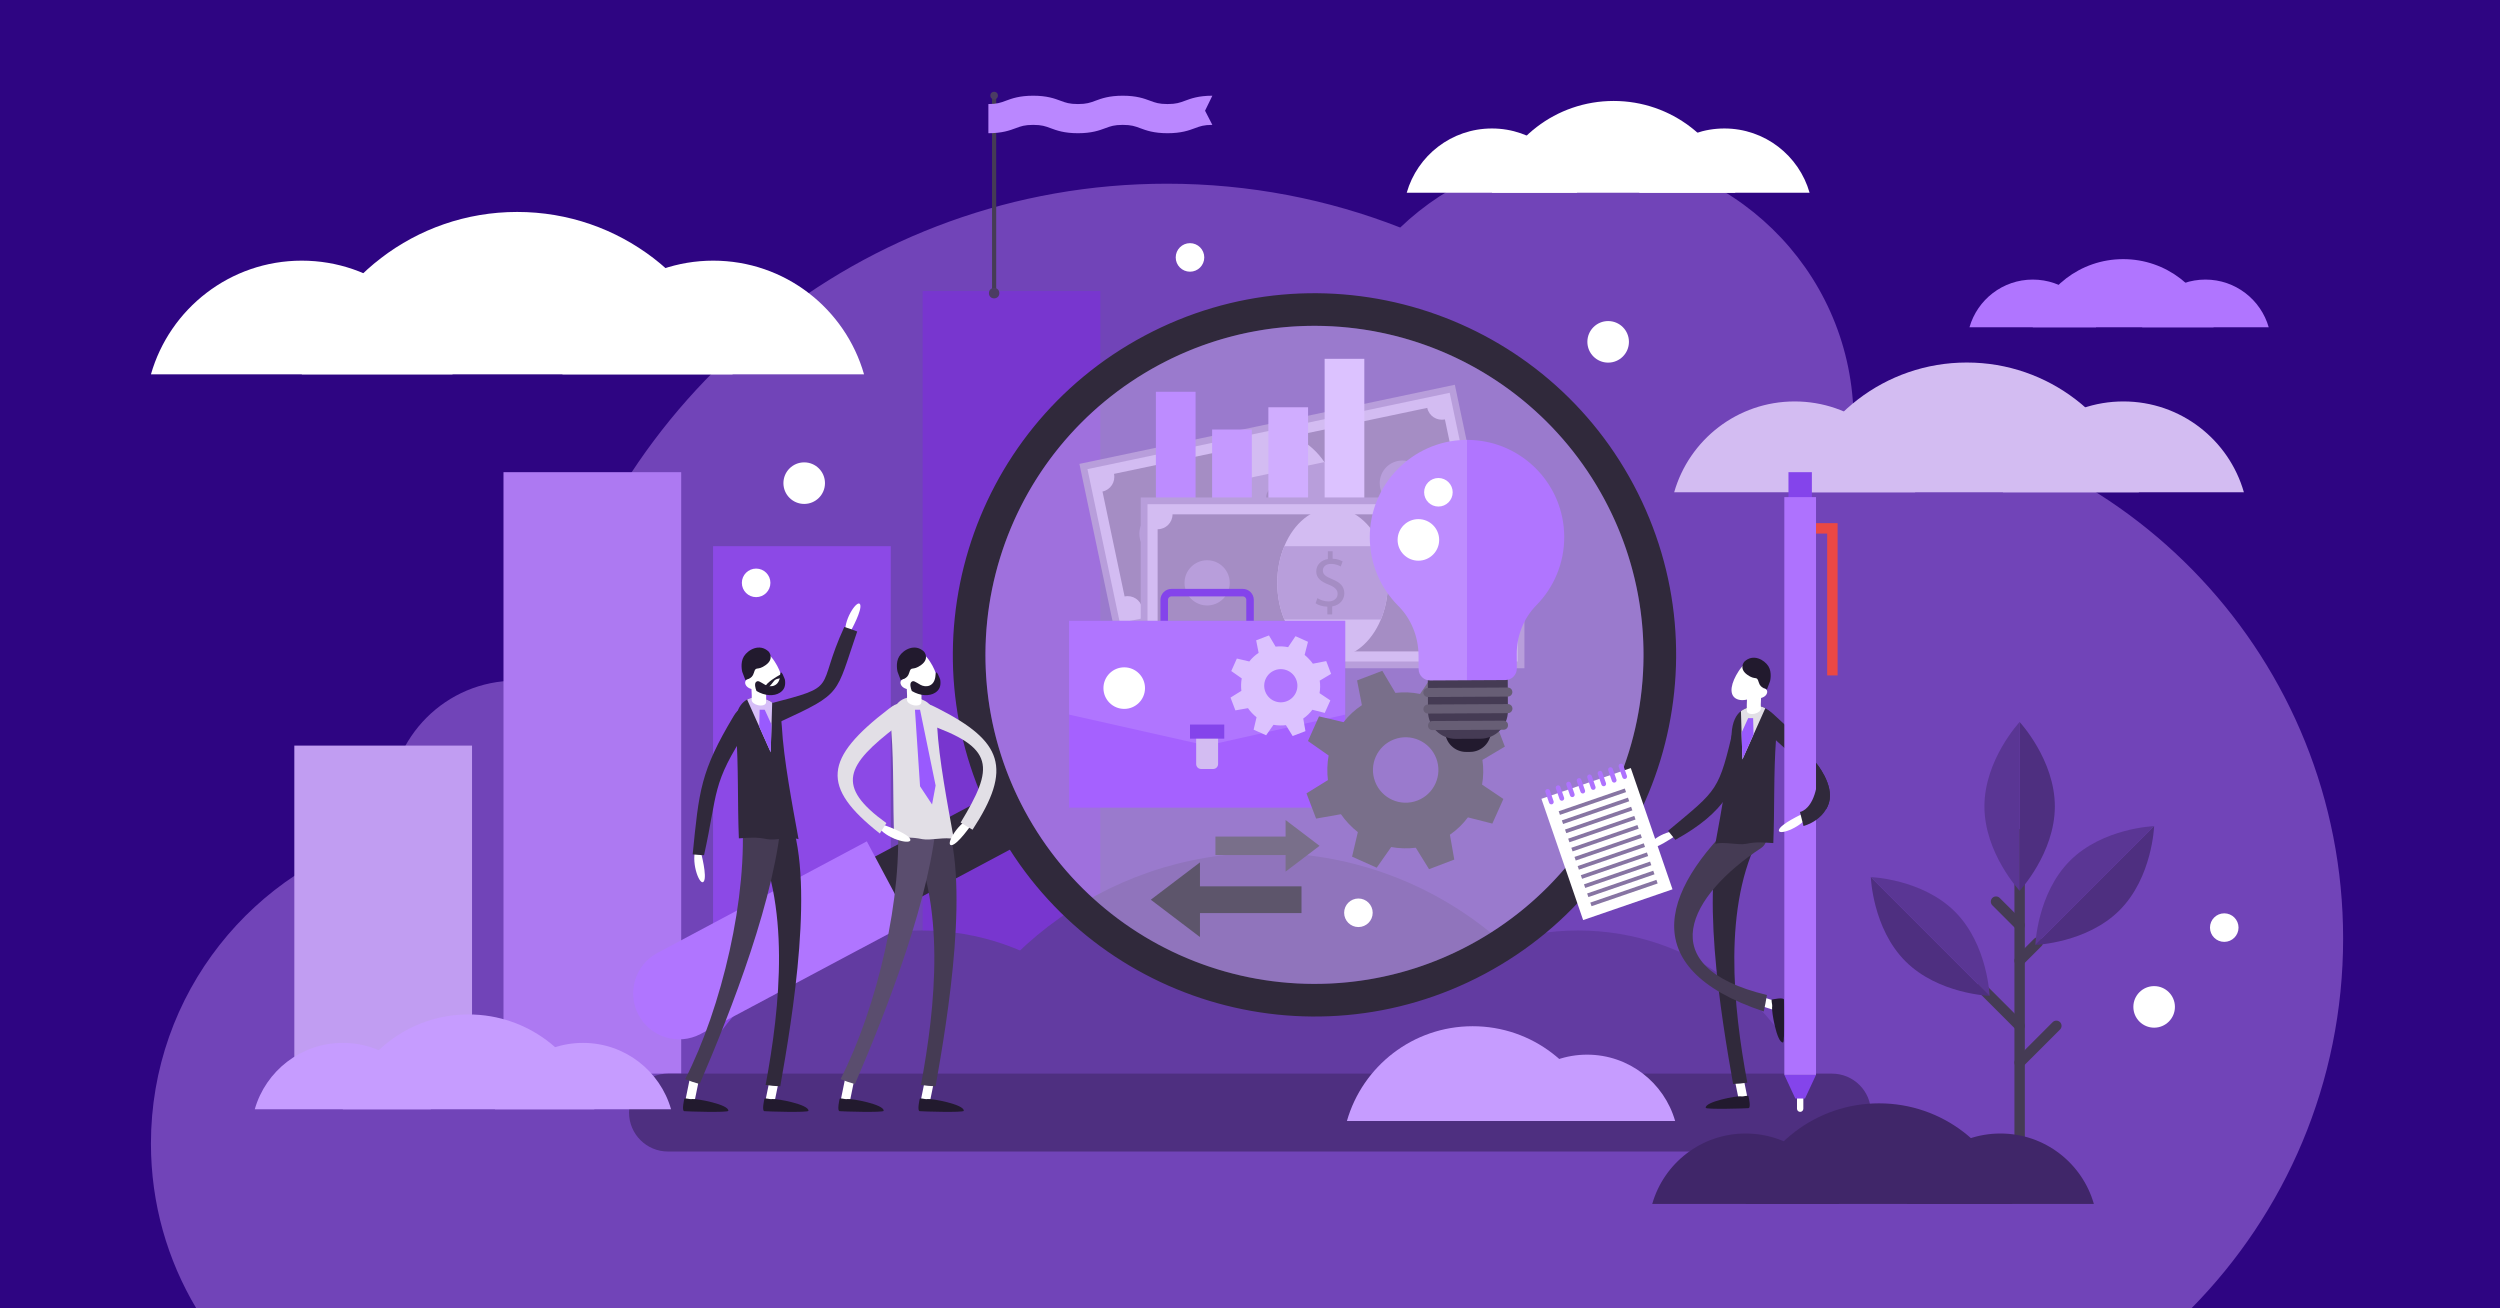 <svg xmlns="http://www.w3.org/2000/svg" enable-background="new 0 0 1200 628" viewBox="0 0 1200 628" id="Businesstransparency"><rect width="1200" height="628" fill="#2e0582" class="color4fd2d6 svgShape"></rect><path fill="#7144b8" d="M889.668,198.396c-1.972-69.324-58.785-124.917-128.586-124.917
	c-34.524,0-65.869,13.602-88.976,35.736C637.407,95.64,599.641,88.18,560.13,88.18c-146.59,0-269.202,102.559-300.039,239.831
	c-4.03-0.845-8.205-1.295-12.486-1.295c-33.455,0-60.576,27.121-60.576,60.576c0,4.157,0.42,8.215,1.218,12.136
	C121.658,416.541,72.45,476.981,72.45,548.91c0,28.91,7.95,55.96,21.78,79.09h957.64c45.03-45.64,72.83-108.32,72.83-177.5
	C1124.7,316.871,1020.989,207.482,889.668,198.396z" class="color44b4b8 svgShape"></path><rect width="85.297" height="288.695" x="241.676" y="226.645" fill="#ad79f2" class="color79eef2 svgShape"></rect><rect width="85.297" height="253.172" x="342.277" y="262.168" fill="#8c49e6" class="color49e1e6 svgShape"></rect><rect width="85.297" height="157.452" x="141.277" y="357.889" fill="#c19df2" class="color9deff2 svgShape"></rect><rect width="85.297" height="375.624" x="442.879" y="139.717" fill="#7836cf" class="color36cacf svgShape"></rect><path fill="#623ba1" d="M442.492 446.632c-54.86 0-101.126 36.794-115.469 87.05h230.938C543.617 483.426 497.352 446.632 442.492 446.632zM757.508 446.632c-54.86 0-101.126 36.794-115.469 87.05h230.938C858.634 483.426 812.368 446.632 757.508 446.632z" class="color3b9da1 svgShape"></path><path fill="#623ba1" d="M607.427,409.341c-78.362,0-144.447,52.556-164.935,124.342h329.87
	C751.873,461.897,685.789,409.341,607.427,409.341z" class="color3b9da1 svgShape"></path><line x1="477.18" x2="477.18" y1="140.725" y2="45.945" fill="none" stroke="#453c54" stroke-miterlimit="10" stroke-width="2" class="colorStroke3c3e54 svgStroke"></line><path fill="#ba87ff" d="M474.425,63.945c6.635,0,10.27-1.353,13.191-2.439c2.434-0.906,4.193-1.561,8.308-1.561
	c4.114,0,5.873,0.655,8.308,1.561c2.921,1.087,6.556,2.439,13.19,2.439c6.635,0,10.27-1.353,13.191-2.439
	c2.435-0.906,4.193-1.561,8.308-1.561c4.115,0,5.875,0.655,8.31,1.561c2.921,1.087,6.557,2.439,13.192,2.439
	c6.636,0,10.271-1.353,13.192-2.439c2.435-0.906,4.195-1.561,8.31-1.561l-3.5-6.796l3.5-7.204c-6.636,0-10.271,1.353-13.192,2.439
	c-2.435,0.906-4.194,1.561-8.31,1.561c-4.116,0-5.875-0.655-8.311-1.561c-2.921-1.087-6.557-2.439-13.192-2.439
	c-6.635,0-10.27,1.353-13.191,2.439c-2.435,0.906-4.193,1.561-8.308,1.561c-4.114,0-5.873-0.655-8.308-1.561
	c-2.921-1.087-6.556-2.439-13.19-2.439c-6.635,0-10.27,1.353-13.191,2.439c-2.435,0.906-4.193,1.561-8.308,1.561V63.945z" class="colorff8c87 svgShape"></path><circle cx="477.18" cy="140.725" r="2.5" fill="#4b3c63" class="color3c3e54 svgShape"></circle><circle cx="477.18" cy="45.855" r="1.813" fill="#4b3c63" class="color3c3e54 svgShape"></circle><path fill="#ffffff" d="M144.844 125.113c-34.395 0-63.401 23.068-72.394 54.577h144.788C208.246 148.182 179.24 125.113 144.844 125.113zM342.346 125.113c-34.395 0-63.401 23.068-72.394 54.577H414.74C405.747 148.182 376.741 125.113 342.346 125.113z" class="colorffffff svgShape"></path><path fill="#ffffff" d="M248.251 101.733c-49.13 0-90.562 32.95-103.407 77.957h206.814C338.813 134.684 297.381 101.733 248.251 101.733zM716.128 61.667c-19.43 0-35.816 13.032-40.897 30.831h81.793C751.944 74.699 735.558 61.667 716.128 61.667zM827.7 61.667c-19.43 0-35.816 13.032-40.897 30.831h81.793C863.516 74.699 847.13 61.667 827.7 61.667z" class="colorffffff svgShape"></path><path fill="#ffffff" d="M774.544,48.459c-27.754,0-51.16,18.614-58.416,44.039h116.833
	C825.704,67.073,802.298,48.459,774.544,48.459z" class="colorffffff svgShape"></path><path fill="#d3bcf2" d="M861.44 192.69c-27.479 0-50.654 18.43-57.838 43.603h115.676C912.094 211.12 888.92 192.69 861.44 192.69zM1019.231 192.69c-27.479 0-50.654 18.43-57.838 43.603h115.676C1069.885 211.12 1046.71 192.69 1019.231 192.69z" class="colorbcf0f2 svgShape"></path><path fill="#d3bcf2" d="M944.056,174.011c-39.251,0-72.353,26.325-82.615,62.283h165.231
	C1016.409,200.336,983.307,174.011,944.056,174.011z" class="colorbcf0f2 svgShape"></path><path fill="#4e2f80" d="M879.365,552.734h-558.73c-10.326,0-18.697-8.371-18.697-18.696v0
	c0-10.326,8.371-18.696,18.697-18.696h558.73c10.326,0,18.696,8.371,18.696,18.696v0
	C898.061,544.363,889.691,552.734,879.365,552.734z" class="color2f7d80 svgShape"></path><path fill="#b075ff" d="M975.728 134.195c-14.434 0-26.606 9.68-30.379 22.902h60.759C1002.334 143.875 990.161 134.195 975.728 134.195zM1058.607 134.195c-14.433 0-26.606 9.68-30.379 22.902h60.759C1085.213 143.875 1073.041 134.195 1058.607 134.195z" class="colorff7975 svgShape"></path><path fill="#b075ff" d="M1019.121,124.384c-20.617,0-38.003,13.827-43.393,32.714h86.787
	C1057.125,138.211,1039.738,124.384,1019.121,124.384z" class="colorff7975 svgShape"></path><path fill="#c69cff" d="M164.55 500.587c-20.079 0-37.012 13.467-42.262 31.86h84.523C201.562 514.054 184.629 500.587 164.55 500.587zM279.846 500.587c-20.079 0-37.012 13.467-42.261 31.86h84.523C316.858 514.054 299.925 500.587 279.846 500.587z" class="colorff9f9c svgShape"></path><path fill="#c69cff" d="M224.916 486.939c-28.68 0-52.867 19.236-60.366 45.509h120.732C277.784 506.174 253.597 486.939 224.916 486.939zM761.809 506.235c-20.079 0-37.012 13.467-42.262 31.86h84.523C798.82 519.701 781.887 506.235 761.809 506.235z" class="colorff9f9c svgShape"></path><path fill="#c69cff" d="M706.879,492.586c-28.68,0-52.867,19.235-60.366,45.509h120.732
	C759.746,511.822,735.559,492.586,706.879,492.586z" class="colorff9f9c svgShape"></path><line x1="969.424" x2="969.424" y1="549.646" y2="400.417" fill="none" stroke="#453b54" stroke-linecap="round" stroke-linejoin="round" stroke-miterlimit="10" stroke-width="5" class="colorStroke3b3e54 svgStroke"></line><line x1="969.424" x2="987.048" y1="510.025" y2="492.4" fill="none" stroke="#453b54" stroke-linecap="round" stroke-linejoin="round" stroke-miterlimit="10" stroke-width="5" class="colorStroke3b3e54 svgStroke"></line><line x1="969.424" x2="951.155" y1="492.442" y2="474.173" fill="none" stroke="#453b54" stroke-linecap="round" stroke-linejoin="round" stroke-miterlimit="10" stroke-width="5" class="colorStroke3b3e54 svgStroke"></line><line x1="969.424" x2="958.091" y1="444.114" y2="432.78" fill="none" stroke="#453b54" stroke-linecap="round" stroke-linejoin="round" stroke-miterlimit="10" stroke-width="5" class="colorStroke3b3e54 svgStroke"></line><path fill="#4e2f80" d="M969.424,346.559v81.022c0,0,16.902-18.137,16.902-40.511
	C986.326,364.697,969.424,346.559,969.424,346.559z" class="color2f7d80 svgShape"></path><path fill="#5a3694" d="M952.522,387.07c0,22.374,16.902,40.511,16.902,40.511v-81.022
	C969.424,346.559,952.522,364.697,952.522,387.07z" class="color369094 svgShape"></path><path fill="#4e2f80" d="M955.002,478.021l-57.015-57.015c0,0,0.869,24.657,16.614,40.402
	C930.345,477.151,955.002,478.021,955.002,478.021z" class="color2f7d80 svgShape"></path><path fill="#5a3694" d="M938.389,437.619c-15.744-15.744-40.402-16.613-40.402-16.613l57.015,57.015
	C955.002,478.021,954.133,453.363,938.389,437.619z" class="color369094 svgShape"></path><line x1="969.424" x2="978.163" y1="461.103" y2="452.363" fill="none" stroke="#453b54" stroke-linecap="round" stroke-linejoin="round" stroke-miterlimit="10" stroke-width="5" class="colorStroke3b3e54 svgStroke"></line><path fill="#4e2f80" d="M1033.988,396.539l-57.015,57.015c0,0,24.657-0.869,40.402-16.613
	C1033.119,421.196,1033.988,396.539,1033.988,396.539z" class="color2f7d80 svgShape"></path><path fill="#5a3694" d="M993.586,413.152c-15.744,15.744-16.613,40.402-16.613,40.402l57.015-57.015
	C1033.988,396.539,1009.331,397.408,993.586,413.152z" class="color369094 svgShape"></path><rect width="27.508" height="169.349" x="397.605" y="346.663" fill="#30293b" transform="rotate(61.951 411.38 431.363)" class="color292b3b svgShape"></rect><path fill="#b075ff" d="M306.511,487.201L306.511,487.201c-5.725-10.746-1.656-24.098,9.09-29.823l100.475-53.533
	l20.733,38.913l-100.475,53.533C325.589,502.016,312.237,497.947,306.511,487.201z" class="colorff7975 svgShape"></path><path fill="#30293b" d="M784.13,232.725c-45.074-84.598-150.194-116.638-234.792-71.564
	c-84.598,45.074-116.638,150.194-71.564,234.791c45.074,84.598,150.194,116.638,234.792,71.564
	C797.164,422.442,829.204,317.323,784.13,232.725z M491.578,388.597c-41.012-76.974-11.859-172.62,65.115-213.632
	s172.62-11.859,213.632,65.115c41.012,76.974,11.859,172.62-65.115,213.632S532.59,465.571,491.578,388.597z" class="color292b3b svgShape"></path><circle cx="630.952" cy="314.338" r="157.922" fill="#ffffff" opacity=".29" class="colorffffff svgShape"></circle><rect width="45.369" height="61.554" x="748.65" y="374.358" fill="#ffffff" transform="rotate(161.014 771.336 405.145)" class="colorffffff svgShape"></rect><rect width="33.559" height="1.839" x="747.546" y="383.868" fill="#8775a3" transform="rotate(161.014 764.328 384.798)" class="color75a2a3 svgShape"></rect><rect width="33.559" height="1.839" x="749.064" y="388.253" fill="#8775a3" transform="rotate(161.014 765.845 389.183)" class="color75a2a3 svgShape"></rect><rect width="33.559" height="1.839" x="750.581" y="392.637" fill="#8775a3" transform="rotate(161.014 767.363 393.568)" class="color75a2a3 svgShape"></rect><rect width="33.559" height="1.839" x="752.099" y="397.022" fill="#8775a3" transform="rotate(161.014 768.88 397.952)" class="color75a2a3 svgShape"></rect><rect width="33.559" height="1.839" x="753.617" y="401.407" fill="#8775a3" transform="rotate(161.014 770.398 402.337)" class="color75a2a3 svgShape"></rect><rect width="33.559" height="1.839" x="755.134" y="405.791" fill="#8775a3" transform="rotate(161.014 771.915 406.721)" class="color75a2a3 svgShape"></rect><rect width="33.559" height="1.839" x="756.652" y="410.176" fill="#8775a3" transform="rotate(161.014 773.433 411.106)" class="color75a2a3 svgShape"></rect><rect width="33.559" height="1.839" x="758.169" y="414.56" fill="#8775a3" transform="rotate(161.014 774.95 415.491)" class="color75a2a3 svgShape"></rect><rect width="33.559" height="1.839" x="759.687" y="418.945" fill="#8775a3" transform="rotate(161.014 776.468 419.875)" class="color75a2a3 svgShape"></rect><rect width="33.559" height="1.839" x="761.204" y="423.33" fill="#8775a3" transform="rotate(161.014 777.985 424.26)" class="color75a2a3 svgShape"></rect><rect width="33.559" height="1.839" x="762.722" y="427.714" fill="#8775a3" transform="rotate(161.014 779.503 428.644)" class="color75a2a3 svgShape"></rect><g fill="#000000" class="color000000 svgShape"><path fill="#ae72fe" d="M745.022 386.036L745.022 386.036c-.595.206-1.244-.109-1.45-.704l-1.771-5.117c-.206-.595.109-1.244.704-1.45l0 0c.595-.206 1.244.109 1.45.704l1.771 5.117C745.932 385.181 745.617 385.83 745.022 386.036zM750.049 384.296L750.049 384.296c-.595.206-1.244-.109-1.45-.704l-1.771-5.117c-.206-.595.109-1.244.704-1.45l0 0c.595-.206 1.244.109 1.45.704l1.771 5.117C750.959 383.441 750.644 384.09 750.049 384.296zM755.076 382.556L755.076 382.556c-.595.206-1.244-.109-1.45-.704l-1.771-5.117c-.206-.595.109-1.244.704-1.45l0 0c.595-.206 1.244.109 1.45.704l1.771 5.117C755.986 381.701 755.671 382.35 755.076 382.556zM760.103 380.816L760.103 380.816c-.595.206-1.244-.109-1.45-.704l-1.771-5.117c-.206-.595.109-1.244.704-1.45l0 0c.595-.206 1.244.109 1.45.704l1.771 5.117C761.013 379.961 760.698 380.61 760.103 380.816zM765.13 379.076L765.13 379.076c-.595.206-1.244-.109-1.45-.704l-1.771-5.117c-.206-.595.109-1.244.704-1.45l0 0c.595-.206 1.244.109 1.45.704l1.771 5.117C766.04 378.221 765.725 378.87 765.13 379.076zM770.157 377.336L770.157 377.336c-.595.206-1.244-.109-1.45-.704l-1.771-5.117c-.206-.595.109-1.244.704-1.45l0 0c.595-.206 1.244.11 1.45.704l1.771 5.117C771.067 376.481 770.752 377.13 770.157 377.336zM775.184 375.596L775.184 375.596c-.595.206-1.244-.109-1.45-.704l-1.771-5.117c-.206-.595.109-1.244.704-1.45l0 0c.595-.206 1.244.11 1.45.704l1.771 5.117C776.094 374.741 775.779 375.391 775.184 375.596zM780.211 373.857L780.211 373.857c-.595.206-1.244-.109-1.45-.704l-1.771-5.117c-.206-.595.109-1.244.704-1.45l0 0c.595-.206 1.244.109 1.45.704l1.771 5.117C781.121 373.001 780.806 373.651 780.211 373.857z" class="colorfe7672 svgShape"></path></g><path fill="#ffffff" d="M855.296,484.253c0.07-0.124,0.128-0.256,0.173-0.396c0.364-1.127-0.254-2.335-1.38-2.699
	l-14.669-4.742c-1.126-0.364-2.336,0.256-2.699,1.38c-0.364,1.127,0.254,2.335,1.38,2.699l14.669,4.742
	C853.757,485.556,854.806,485.122,855.296,484.253z" class="colorffffff svgShape"></path><path fill="#221a2e" d="M850.657,479.761c0,0,5.531-1.242,5.664,0.087c0.133,1.329,0.42,20.439-0.467,20.537
	c-3.031,0.336-5.584-15.321-5.255-16.848C850.928,482.011,849.854,479.922,850.657,479.761z" class="color1a1c2e svgShape"></path><path fill="#ffffff" d="M803.372,401.719c0,0-9.117,6.249-11.78,5.436c-2.663-0.812,5.342-7.741,12.011-8.149
	L803.372,401.719z" class="colorffffff svgShape"></path><path fill="#30293b" d="M804.177,403.118c-1.127-1.455-2.316-2.777-3.503-4.318c24.351-20.385,24.154-18.495,31.799-50.88
	c1.169-4.953,3.459-3.293,6.521-2.286c0.413-0.554,0.392-0.571,0,0c3.062,1.007,2.851,2.746,1.831,6.706
	C834.156,378.229,827.823,389.922,804.177,403.118z" class="color292b3b svgShape"></path><path fill="#ffffff" d="M836.607,529.087c0.142,0,0.286-0.014,0.43-0.044c1.16-0.236,1.909-1.368,1.673-2.528l-3.076-15.106
	c-0.236-1.16-1.37-1.909-2.528-1.673c-1.16,0.236-1.909,1.368-1.673,2.528l3.076,15.106
	C834.716,528.386,835.61,529.087,836.607,529.087z" class="colorffffff svgShape"></path><path fill="#30293b" d="M831.889,520.302c2.285-0.059,4.567-0.291,6.827-0.629c-6.793-36.313-11.935-85.051,6.231-118.991
	c-5.515-2.705-11.061-5.349-16.617-7.968C815.055,422.286,826.361,489.064,831.889,520.302z" class="color292b3b svgShape"></path><path fill="#453b54" d="M846.621,485.511c0.569-2.626,1.078-5.26,1.503-7.913c-56.05-13.47-37.424-47.748-2.742-70.58
	c2.66-1.751,3.343-5.368,1.536-7.99c-2.497-3.622-5.074-7.185-7.713-10.711C797.881,424.901,783.24,464.389,846.621,485.511z" class="color3b3e54 svgShape"></path><path fill="#221a2e" d="M839.289,526.239c0,0,1.327,5.512,0,5.665c-1.327,0.153-20.43,0.733-20.542-0.153
	c-0.383-3.026,15.234-5.818,16.765-5.512C837.044,526.545,839.115,525.439,839.289,526.239z" class="color1a1c2e svgShape"></path><path fill="#30293b" d="M823.362,405.053c3.62-1.21,11.08,0.73,14.68,0c5.3-1.08,7.91-0.68,13.15-0.37
	c0.67-16.44,0.1-33.64,1.3-49.76c0.26-3.39,0.43-5.41-0.2-7.95c-0.85-3.42-2.63-5.78-4.94-7.03c-2.83-1.55-6.45-1.43-10.11,0.44
	c-0.52,0.24-1.06,0.55-1.59,0.96c-2.17,1.66-4.17,4.9-4.49,11.01C830.352,367.613,826.242,389.193,823.362,405.053z" class="color292b3b svgShape"></path><path fill="#30293b" d="M846.487,350.274c3.99,3.26,7.25,6.1,9.99,8.69c7.74,7.32,11.32,12.67,15.2,19.86
	c0,0.01,0.01,0.02,0.01,0.02c1.51,2.8,3.07,5.88,4.94,9.47c0.51-0.89,0.94-1.88,1.27-2.97c2.61-8.75-6.21-19.18-6.21-19.18v-1.36
	c-3.81-5.5-8.49-10.78-15.21-17.17c-1.66-1.59-3.46-3.24-5.4-4.99c-3.41-3.07-4.37-2.52-6.62,0.7
	C842.207,346.554,842.827,347.284,846.487,350.274z" class="color292b3b svgShape"></path><path fill="#30293b" d="M844.457,343.344C843.757,343.134,843.727,343.194,844.457,343.344L844.457,343.344z" class="color292b3b svgShape"></path><path fill="#e2dfe6" d="M835.652,341.343l0.31,10.29l0.38,12.92l5.37-12.01l5.64-12.6c-2.83-1.55-6.45-1.43-10.11,0.44
	C836.722,340.623,836.182,340.933,835.652,341.343z" class="colord0f1f2 svgShape"></path><path fill="#ffffff" d="M846.571,329.984c-3.536,5.436-10.189,7.38-13.512,5.219c-3.322-2.161-2.055-7.608,1.481-13.044
	c3.536-5.436,8.029-6.451,11.351-4.29C849.213,320.029,850.107,324.547,846.571,329.984z" class="colorffffff svgShape"></path><path fill="#ffffff" d="M847.802,333.447c-0.823,1.265-3.132,2.067-4.048,1.471s-0.478-1.771,0.345-3.036
	c0.823-1.265,2.336-1.966,3.252-1.37C848.267,331.107,848.625,332.181,847.802,333.447z" class="colorffffff svgShape"></path><path fill="#ffffff" d="M845.783,329.083l-6.778-0.662c-0.091,0.928-0.802,9.766-0.457,13.097
	c0.249,1.026,1.939,1.497,3.775,1.051c1.651-0.4,2.846-1.404,2.892-2.348l0.008-0.001
	C845.017,338.223,845.467,332.326,845.783,329.083z" class="colorffffff svgShape"></path><path fill="#221a2e" d="M849.612,327.035c0,0,1.116-4.23-0.79-7.259c-1.906-3.03-7.297-6.228-11.566-2.148
	c0,0-2.768,3.177,1.347,6.19c4.115,3.013,4.617,0.246,5.572,3.624c0.955,3.379,3.799,2.83,3.926,3.557L849.612,327.035z" class="color1a1c2e svgShape"></path><polygon fill="#995afe" points="835.962 351.633 836.342 364.553 841.712 352.543 841.502 344.703 839.132 344.703" class="colorfe5e5a svgShape"></polygon><polyline fill="none" stroke="#eb4844" stroke-miterlimit="10" stroke-width="5" points="868.204 253.617 879.55 253.617 879.55 324.207"></polyline><rect width="11.233" height="14.639" x="858.464" y="226.645" fill="#8444eb" transform="rotate(-180 864.08 233.965)" class="coloreb4844 svgShape"></rect><path fill="#ffffff" d="M864.081,522.451L864.081,522.451c0.841,0,1.523,0.682,1.523,1.523v8.205
	c0,0.841-0.682,1.523-1.523,1.523l0,0c-0.841,0-1.523-0.682-1.523-1.523v-8.205C862.558,523.132,863.24,522.451,864.081,522.451z" class="colorffffff svgShape"></path><g fill="#000000" class="color000000 svgShape"><polygon fill="#8444eb" points="861.753 527.284 866.408 527.284 871.688 515.939 856.473 515.939" class="coloreb4844 svgShape"></polygon><rect width="15.21" height="277.33" x="856.477" y="238.614" fill="#ae72fe" class="colorfe7672 svgShape"></rect></g><path fill="#ffffff" d="M865.116,390.698c0,0-10.542,4.854-11.243,7.692s9.854-0.648,13.813-6.439L865.116,390.698z" class="colorffffff svgShape"></path><path fill="#30293b" d="M863.974,389.733l1.702,6.76c0,0,2.94-0.73,6.01-2.87c1.79-1.24,3.62-2.97,4.94-5.31
	c0.51-0.89,0.94-1.88,1.27-2.97c2.61-8.75-6.21-19.18-6.21-19.18s1.48,5.8,0,12.6c0,0.02,0,0.04-0.01,0.06
	c-0.18,0.82-0.4,1.66-0.68,2.5C868.427,389.164,863.974,389.733,863.974,389.733z" class="color292b3b svgShape"></path><path fill="#ffffff" d="M331.215,530.464c-0.146,0-0.294-0.015-0.443-0.045c-1.194-0.243-1.965-1.409-1.722-2.602
	l3.166-15.549c0.243-1.194,1.41-1.965,2.602-1.722c1.194,0.243,1.965,1.409,1.722,2.602l-3.166,15.549
	C333.161,529.742,332.241,530.464,331.215,530.464z" class="colorffffff svgShape"></path><path fill="#221a2e" d="M328.454,527.532c0,0-1.366,5.673,0,5.831c1.366,0.158,21.028,0.754,21.144-0.158
	c0.394-3.114-15.681-5.989-17.257-5.673C330.766,527.847,328.633,526.708,328.454,527.532z" class="color1a1c2e svgShape"></path><path fill="#ffffff" d="M408.435,302.742c0,0,5.527-9.944,4.439-12.595c-1.088-2.651-7.419,6.218-7.197,13.092
	L408.435,302.742z" class="colorffffff svgShape"></path><path fill="#30293b" d="M411.459,303.117c-1.998-0.841-4.125-1.517-6.196-2.177c-14.235,30.851-1.197,27.912-36.915,37.098
	c-5.464,1.405-3.939,3.419-1.54,6.83c-0.834,0.441-0.84,0.431,0,0c2.399,3.411,2.789,3.853,7.453,1.7
	C404.756,332.496,400.897,333.697,411.459,303.117z" class="color292b3b svgShape"></path><path fill="#ffffff" d="M369.667,530.464c-0.146,0-0.294-0.015-0.443-0.045c-1.194-0.243-1.965-1.409-1.722-2.602
	l3.166-15.549c0.243-1.194,1.41-1.965,2.602-1.722c1.194,0.243,1.965,1.409,1.722,2.602l-3.166,15.549
	C371.614,529.742,370.694,530.464,369.667,530.464z" class="colorffffff svgShape"></path><path fill="#30293b" d="M374.524,521.421c-2.352-0.061-4.701-0.299-7.027-0.647c6.992-37.377,12.285-87.543-6.414-122.478
	c5.676-2.784,11.385-5.505,17.104-8.201C391.852,420.533,380.214,489.268,374.524,521.421z" class="color292b3b svgShape"></path><path fill="#453b54" d="M335.823,520.364c-2.34-0.694-4.668-1.433-6.927-2.36c17.493-34.187,30.297-87.997,27.237-126.918
	c6.36-0.328,12.732-0.54,19.097-0.723C372.845,429.314,350.956,485.253,335.823,520.364z" class="color3b3e54 svgShape"></path><path fill="#221a2e" d="M366.907,527.532c0,0-1.366,5.673,0,5.831c1.366,0.158,21.028,0.754,21.144-0.158
	c0.394-3.114-15.681-5.989-17.257-5.673C369.219,527.847,367.086,526.708,366.907,527.532z" class="color1a1c2e svgShape"></path><path fill="#30293b" d="M383.301,402.795c-3.726-1.245-11.405,0.751-15.11,0c-5.455-1.112-8.142-0.7-13.535-0.381
	c-0.69-16.922-0.103-34.626-1.338-51.218c-0.268-3.489-0.443-5.568,0.206-8.183c0.875-3.52,2.707-5.949,5.085-7.236
	c2.913-1.595,6.639-1.472,10.406,0.453c0.535,0.247,1.091,0.566,1.637,0.988c2.234,1.709,4.292,5.044,4.621,11.333
	C376.106,364.258,380.336,386.47,383.301,402.795z" class="color292b3b svgShape"></path><path fill="#ffffff" d="M336.445,409.171c0,0,3.125,11.53,1.348,13.957c-1.778,2.427-5.993-8.209-4.032-15.159
	L336.445,409.171z" class="colorffffff svgShape"></path><path fill="#30293b" d="M337.936,410.498c-1.834-0.076-3.641-0.217-5.455-0.393c3.065-30.661,3.752-39.798,19.617-66.302
	c2.427-4.054,3.544-3.8,6.73-1.318c0.67-0.365,0.621-0.413,0,0c3.185,2.483,2.793,3.387,0.099,7.433
	C341.317,376.366,344.685,380.253,337.936,410.498z" class="color292b3b svgShape"></path><path fill="#d6bef7" d="M370.651,337.218l-0.319,10.592l-0.391,13.299l-5.527-12.362l-5.805-12.969
	c2.913-1.595,6.639-1.472,10.406,0.453C369.549,336.477,370.105,336.796,370.651,337.218z" class="colorbef6f7 svgShape"></path><path fill="#ffffff" d="M359.412,325.526c3.64,5.595,10.488,7.596,13.907,5.372c3.419-2.224,2.115-7.831-1.524-13.427
	c-3.64-5.596-8.264-6.64-11.683-4.416C356.693,315.28,355.773,319.93,359.412,325.526z" class="colorffffff svgShape"></path><path fill="#ffffff" d="M358.145,329.09c0.847,1.302,3.224,2.127,4.167,1.514c0.943-0.613,0.492-1.823-0.355-3.125
	s-2.404-2.024-3.347-1.41C357.666,326.682,357.297,327.788,358.145,329.09z" class="colorffffff svgShape"></path><path fill="#ffffff" d="M360.223,324.599l6.977-0.681c0.094,0.955,0.825,10.052,0.471,13.481
	c-0.256,1.056-1.996,1.54-3.886,1.082c-1.699-0.412-2.93-1.445-2.977-2.417l-0.008-0.002
	C361.012,334.006,360.548,327.937,360.223,324.599z" class="colorffffff svgShape"></path><path fill="#221a2e" d="M362.821,327.442c1.028-1.113,1.996-0.11,4.472,1.28c2.471,1.393,6.901,1.031,7.209-4.762
	c0.196-3.691,2.276,2.343,2.279,2.348c0.418,3.027-0.401,4.858-2.43,6.178c-2.801,1.822-7.27,1.563-11.23-0.802
	C362.487,330.201,362.118,328.2,362.821,327.442z" class="color1a1c2e svgShape"></path><path fill="#221a2e" d="M374.69 323.743c0 0-.085.044-.237.126-1.219.66-6.747 3.763-7.308 6.05-.63 2.572 2.973-.994 4.062-2.642 1.09-1.649 2.409-1.426 3.593-1.773C375.985 325.157 376.527 323.677 374.69 323.743zM356.282 322.491c0 0-1.149-4.354.813-7.472 1.962-3.118 7.511-6.411 11.905-2.211 0 0 2.849 3.27-1.386 6.371-4.235 3.102-4.753.253-5.735 3.731-.983 3.478-3.911 2.913-4.041 3.661L356.282 322.491z" class="color1a1c2e svgShape"></path><polygon fill="#995afe" points="370.331 347.81 369.94 361.108 364.413 348.747 364.629 340.677 367.069 340.677" class="colorfe5e5a svgShape"></polygon><path fill="#402669" d="M837.91 544.082c-21.301 0-39.264 14.286-44.833 33.799h89.666C877.174 558.368 859.211 544.082 837.91 544.082zM960.221 544.082c-21.3 0-39.264 14.286-44.833 33.799h89.666C999.484 558.368 981.521 544.082 960.221 544.082z" class="color266669 svgShape"></path><path fill="#402669" d="M901.949,529.603c-30.425,0-56.084,20.406-64.039,48.278h128.077
	C958.033,550.009,932.374,529.603,901.949,529.603z" class="color266669 svgShape"></path><rect width="184.167" height="81.981" x="524.592" y="202.813" fill="#b89edb" transform="rotate(-11.902 616.567 243.805)" class="color9ed9db svgShape"></rect><rect width="75.501" height="177.687" x="578.925" y="154.96" fill="#d3bcf2" transform="rotate(78.1 616.689 243.817)" class="colorbcf0f2 svgShape"></rect><path fill="#a58dc4" d="M704.161,251.673l-10.612-50.368c-3.866,0.814-7.66-1.659-8.474-5.525l-150.359,31.68
	c0.815,3.866-1.659,7.66-5.525,8.474l10.612,50.368c3.866-0.814,7.66,1.659,8.474,5.525l150.359-31.68
	C697.822,256.281,700.295,252.487,704.161,251.673z" class="color8dc2c4 svgShape"></path><path fill="#d3bcf2" d="M642.67,238.328c1.318,6.254,1.352,12.39,0.308,17.925c-2.195,11.664-9.15,20.696-18.884,22.747
	c-9.742,2.053-19.75-3.405-26.457-13.193c-3.197-4.641-5.641-10.269-6.958-16.523c-1.318-6.254-1.352-12.39-0.3-17.926
	c2.187-11.662,9.142-20.694,18.884-22.747c9.734-2.051,19.742,3.407,26.457,13.193C638.908,226.446,641.352,232.074,642.67,238.328z
	" class="colorbcf0f2 svgShape"></path><path fill="#b89edb" d="M662.497 234.149c-1.236-5.866 2.518-11.623 8.383-12.859 5.866-1.236 11.623 2.517 12.859 8.383 1.236 5.866-2.517 11.623-8.383 12.859C669.491 243.769 663.734 240.015 662.497 234.149zM547.127 258.458c-1.236-5.866 2.517-11.623 8.383-12.859 5.866-1.236 11.623 2.518 12.859 8.383 1.236 5.866-2.518 11.623-8.383 12.859S548.363 264.323 547.127 258.458zM642.67 238.328c1.318 6.254 1.352 12.39.308 17.925l-45.341 9.553c-3.197-4.641-5.641-10.269-6.958-16.523-1.318-6.254-1.352-12.39-.3-17.926l45.341-9.553C638.908 226.446 641.352 232.074 642.67 238.328z" class="color9ed9db svgShape"></path><path fill="#a58dc4" d="M617.33,259.154l-0.768-3.648c-2.102,0.406-4.407,0.21-5.863-0.427l0.358-2.601
	c1.482,0.591,3.507,0.883,5.531,0.457c2.565-0.54,3.985-2.388,3.551-4.447c-0.419-1.987-2.086-2.918-4.989-3.439
	c-3.987-0.668-6.614-1.851-7.276-4.994c-0.632-2.999,1.018-5.723,4.228-6.966l-0.769-3.647l2.242-0.472l0.738,3.503
	c2.183-0.385,3.784-0.118,4.961,0.276l-0.401,2.575c-0.85-0.274-2.497-0.757-4.81-0.269c-2.783,0.586-3.48,2.469-3.175,3.913
	c0.396,1.878,1.929,2.537,5.348,3.174c4.041,0.734,6.313,2.217,6.991,5.432c0.601,2.853-0.821,5.946-4.413,7.344l0.791,3.756
	L617.33,259.154z" class="color8dc2c4 svgShape"></path><rect width="19.052" height="57.958" x="554.821" y="188.055" fill="#bd8cff" class="colorff908c svgShape"></rect><rect width="19.052" height="39.842" x="581.821" y="206.171" fill="#c599ff" class="colorff9d99 svgShape"></rect><rect width="19.052" height="50.52" x="608.821" y="195.492" fill="#d0adff" class="colorffb1ad svgShape"></rect><rect width="19.052" height="73.779" x="635.821" y="172.234" fill="#dcc2ff" class="colorffc5c2 svgShape"></rect><rect width="184.167" height="81.981" x="547.56" y="238.78" fill="#b89edb" class="color9ed9db svgShape"></rect><rect width="75.501" height="177.687" x="601.894" y="190.927" fill="#d3bcf2" transform="rotate(90 639.644 279.77)" class="colorbcf0f2 svgShape"></rect><path fill="#a58dc4" d="M723.627,305.508v-51.474c-3.951,0-7.153-3.202-7.153-7.153h-153.66c0,3.951-3.203,7.153-7.153,7.153
	v51.474c3.951,0,7.153,3.203,7.153,7.153h153.66C716.474,308.71,719.677,305.508,723.627,305.508z" class="color8dc2c4 svgShape"></path><path fill="#d3bcf2" d="M666.209,279.771c0,6.392-1.231,12.402-3.394,17.603c-4.553,10.96-13.221,18.365-23.168,18.365
	c-9.956,0-18.624-7.404-23.168-18.365c-2.171-5.201-3.402-11.211-3.402-17.603c0-6.391,1.231-12.402,3.402-17.603
	c4.544-10.96,13.212-18.365,23.168-18.365c9.948,0,18.616,7.404,23.168,18.365C664.978,267.369,666.209,273.38,666.209,279.771z" class="colorbcf0f2 svgShape"></path><circle cx="697.326" cy="279.771" r="10.854" fill="#b89edb" class="color9ed9db svgShape"></circle><circle cx="579.423" cy="279.771" r="10.854" fill="#b89edb" class="color9ed9db svgShape"></circle><path fill="#b89edb" d="M666.209,279.771c0,6.392-1.231,12.402-3.394,17.603h-46.336c-2.171-5.201-3.402-11.211-3.402-17.603
	c0-6.391,1.231-12.402,3.402-17.603h46.336C664.978,267.369,666.209,273.38,666.209,279.771z" class="color9ed9db svgShape"></path><path fill="#a58dc4" d="M637.12,294.926v-3.728c-2.14-0.036-4.356-0.703-5.649-1.626l0.887-2.471
	c1.329,0.884,3.25,1.587,5.318,1.587c2.621,0,4.392-1.515,4.392-3.619c0-2.031-1.44-3.286-4.173-4.394
	c-3.764-1.476-6.091-3.174-6.091-6.387c0-3.065,2.177-5.39,5.573-5.945v-3.728h2.291v3.58c2.215,0.074,3.728,0.664,4.798,1.293
	l-0.923,2.436c-0.776-0.443-2.288-1.255-4.651-1.255c-2.844,0-3.914,1.699-3.914,3.174c0,1.919,1.365,2.88,4.578,4.209
	c3.803,1.551,5.721,3.471,5.721,6.756c0,2.916-2.029,5.649-5.832,6.277v3.839H637.12z" class="color8dc2c4 svgShape"></path><path fill="none" stroke="#8444eb" stroke-linecap="round" stroke-linejoin="round" stroke-miterlimit="10" stroke-width="3.606" d="
	M558.824,306.548v-18.592c0-1.929,1.564-3.493,3.493-3.493h34.211c1.929,0,3.493,1.564,3.493,3.493v18.592" class="colorStrokeeb4844 svgStroke"></path><rect width="132.488" height="89.652" x="513.179" y="298.02" fill="#a561ff" class="colorff6561 svgShape"></rect><polygon fill="#b075ff" points="645.667 343.015 579.254 357.889 513.179 343.015 513.179 298.02 645.667 298.02" class="colorff7975 svgShape"></polygon><path fill="#d3bcf2" d="M582.323,369.112h-5.801c-1.302,0-2.358-1.055-2.358-2.358V352.37h10.517v14.384
	C584.681,368.057,583.625,369.112,582.323,369.112z" class="colorbcf0f2 svgShape"></path><rect width="16.451" height="6.761" x="571.197" y="347.788" fill="#8444eb" class="coloreb4844 svgShape"></rect><path fill="#796f8a" d="M722.335,358.372l-4.617-12.109l-12.634,2.467c-1.112-1.561-2.339-3.016-3.657-4.364
	c-1.272-1.394-2.655-2.702-4.152-3.901l3.18-12.474l-11.827-5.297l-7.001,10.399c-3.95-0.822-7.942-0.969-11.83-0.507l-6.296-10.606
	l-12.109,4.617l2.32,11.879c-3.316,2.19-6.305,4.926-8.809,8.156l-11.783-2.771l-5.297,11.827l9.913,6.946
	c-0.339,1.835-0.527,3.676-0.585,5.51c-0.006,0.128-0.009,0.256-0.013,0.383c-0.003,0.127-0.007,0.254-0.008,0.381
	c-0.046,1.835,0.037,3.684,0.271,5.535l-10.292,6.372l4.617,12.109l11.921-2.098c1.058,1.537,2.227,2.972,3.483,4.31
	c0.086,0.094,0.173,0.186,0.26,0.279c0.089,0.092,0.176,0.186,0.265,0.277c1.264,1.33,2.63,2.578,4.105,3.721l-2.771,11.783
	l11.827,5.297l6.946-9.913c1.835,0.339,3.676,0.527,5.51,0.585c0.128,0.006,0.256,0.009,0.383,0.014
	c0.127,0.003,0.254,0.007,0.381,0.008c1.835,0.046,3.684-0.037,5.535-0.271l6.372,10.292l12.109-4.617l-2.098-11.921
	c3.367-2.317,6.268-5.146,8.643-8.332l11.728,2.99l5.297-11.827l-10.231-6.888c0.682-3.856,0.762-7.849,0.165-11.84L722.335,358.372
	z M680.319,384.27c-8.106,3.091-17.182-0.974-20.273-9.08c-3.091-8.106,0.974-17.182,9.08-20.273
	c8.106-3.091,17.182,0.974,20.273,9.08C692.49,372.102,688.424,381.179,680.319,384.27z" class="color6f728a svgShape"></path><path fill="#dcc2ff" d="M638.93,323.463l-2.341-6.14l-6.406,1.251c-0.564-0.792-1.186-1.529-1.854-2.213
	c-0.645-0.707-1.346-1.37-2.105-1.978l1.613-6.325l-5.997-2.686l-3.55,5.273c-2.003-0.417-4.027-0.491-5.998-0.257l-3.193-5.378
	l-6.14,2.341l1.176,6.023c-1.681,1.111-3.197,2.498-4.467,4.135l-5.974-1.405l-2.686,5.997l5.027,3.522
	c-0.172,0.93-0.267,1.864-0.296,2.794c-0.003,0.065-0.005,0.13-0.007,0.194c-0.001,0.064-0.004,0.129-0.004,0.193
	c-0.023,0.93,0.019,1.868,0.137,2.806l-5.218,3.231l2.341,6.14l6.045-1.064c0.536,0.779,1.129,1.507,1.766,2.185
	c0.043,0.048,0.088,0.094,0.132,0.141c0.045,0.047,0.089,0.094,0.135,0.141c0.641,0.674,1.334,1.307,2.081,1.887l-1.405,5.975
	l5.997,2.686l3.522-5.027c0.93,0.172,1.864,0.267,2.794,0.296c0.065,0.003,0.13,0.005,0.194,0.007
	c0.064,0.001,0.129,0.004,0.193,0.004c0.93,0.023,1.868-0.019,2.807-0.137l3.231,5.218l6.14-2.341l-1.064-6.045
	c1.707-1.175,3.178-2.609,4.382-4.225l5.947,1.516l2.686-5.997l-5.188-3.493c0.346-1.955,0.386-3.98,0.084-6.003L638.93,323.463z
	 M617.625,336.595c-4.11,1.567-8.712-0.494-10.279-4.604c-1.567-4.11,0.494-8.712,4.604-10.28c4.11-1.567,8.712,0.494,10.28,4.604
	C623.797,330.425,621.735,335.027,617.625,336.595z" class="colorffc5c2 svgShape"></path><path fill="#221a2e" d="M705.658,360.916l-1.877,0.01c-5.565,0.03-10.101-4.457-10.131-10.022l-0.132-24.294l22.029-0.119
	l0.132,24.294C715.71,356.35,711.223,360.886,705.658,360.916z" class="color1a1c2e svgShape"></path><path fill="#453b54" d="M710.572,354.591l-11.772,0.064c-7.344,0.04-13.331-5.882-13.37-13.226l-0.114-21.073l38.369-0.208
	l0.114,21.073C723.838,348.565,717.916,354.552,710.572,354.591z" class="color3b3e54 svgShape"></path><path fill="#bd8cff" d="M703.243,211.153c-25.41,0.492-45.918,21.553-45.751,46.968c0.084,12.764,5.285,24.298,13.647,32.669
	c6.294,6.302,9.709,14.924,9.757,23.83l0.035,6.51c0.016,3.047,2.5,5.504,5.547,5.487l17.682-0.096V211.147
	C703.855,211.147,703.55,211.147,703.243,211.153z" class="colorff908c svgShape"></path><path fill="#b075ff" d="M750.83,257.561c-0.139-25.69-21.011-46.417-46.67-46.414v115.376l18.427-0.1
	c3.047-0.017,5.504-2.5,5.487-5.547l-0.037-6.846c-0.047-8.765,3.271-17.259,9.414-23.511
	C745.785,282.037,750.9,270.391,750.83,257.561z" class="colorff7975 svgShape"></path><path fill="#675e75" d="M723.767 334.363l-38.381.208c-1.202.007-2.182-.963-2.188-2.165l0 0c-.006-1.202.963-2.182 2.165-2.188l38.381-.208c1.202-.007 2.182.963 2.188 2.165l0 0C725.938 333.376 724.969 334.356 723.767 334.363zM723.81 342.309l-38.381.208c-1.202.007-2.182-.963-2.188-2.165l0 0c-.007-1.202.963-2.182 2.165-2.188l38.381-.208c1.202-.007 2.182.963 2.188 2.165l0 0C725.981 341.323 725.012 342.303 723.81 342.309zM721.784 350.267l-34.244.186c-1.139.006-2.067-.912-2.073-2.051l-.001-.228c-.006-1.139.912-2.067 2.051-2.074l34.244-.186c1.139-.006 2.067.912 2.073 2.051l.001.228C723.842 349.332 722.923 350.261 721.784 350.267z" class="color5e6175 svgShape"></path><polygon fill="#5d556b" points="552.38 431.863 575.98 449.785 575.98 413.941" class="color55576b svgShape"></polygon><rect width="12.841" height="54.05" x="591.271" y="404.838" fill="#5d556b" transform="rotate(-90 597.692 431.863)" class="color55576b svgShape"></rect><polygon fill="#796f8a" points="633.386 405.994 617.079 393.61 617.079 418.378" class="color6f728a svgShape"></polygon><rect width="8.873" height="37.347" x="597.64" y="387.32" fill="#796f8a" transform="rotate(90 602.077 405.994)" class="color6f728a svgShape"></rect><path fill="#ffffff" d="M405.768,530.464c-0.146,0-0.294-0.015-0.443-0.045c-1.194-0.243-1.965-1.409-1.722-2.602
	l3.166-15.549c0.243-1.194,1.41-1.965,2.602-1.722c1.194,0.243,1.965,1.409,1.722,2.602l-3.166,15.549
	C407.714,529.742,406.794,530.464,405.768,530.464z" class="colorffffff svgShape"></path><path fill="#221a2e" d="M403.007,527.532c0,0-1.366,5.673,0,5.831c1.366,0.158,21.028,0.754,21.144-0.158
	c0.394-3.114-15.681-5.989-17.257-5.673C405.319,527.847,403.186,526.708,403.007,527.532z" class="color1a1c2e svgShape"></path><path fill="#ffffff" d="M444.22,530.464c-0.146,0-0.294-0.015-0.443-0.045c-1.194-0.243-1.965-1.409-1.722-2.602
	l3.166-15.549c0.243-1.194,1.41-1.965,2.602-1.722c1.194,0.243,1.965,1.409,1.722,2.602l-3.166,15.549
	C446.167,529.742,445.247,530.464,444.22,530.464z" class="colorffffff svgShape"></path><path fill="#453b54" d="M449.077,521.421c-2.352-0.061-4.701-0.299-7.027-0.647c6.993-37.377,12.285-87.543-6.414-122.478
	c5.676-2.784,11.385-5.505,17.104-8.201C466.405,420.533,454.767,489.268,449.077,521.421z" class="color3b3e54 svgShape"></path><path fill="#5a4d6e" d="M410.376,520.364c-2.34-0.694-4.668-1.433-6.928-2.36c17.493-34.187,30.297-87.997,27.237-126.918
	c6.36-0.328,12.731-0.54,19.097-0.723C447.398,429.314,425.509,485.253,410.376,520.364z" class="color4d516e svgShape"></path><path fill="#221a2e" d="M441.46,527.532c0,0-1.366,5.673,0,5.831c1.366,0.158,21.028,0.754,21.144-0.158
	c0.394-3.114-15.681-5.989-17.257-5.673C443.772,527.847,441.639,526.708,441.46,527.532z" class="color1a1c2e svgShape"></path><path fill="#e2dfe6" d="M457.854,402.795c-3.726-1.245-11.405,0.751-15.11,0c-5.455-1.112-8.142-0.7-13.535-0.381
	c-0.69-16.922-0.103-34.626-1.338-51.218c-0.268-3.489-0.443-5.568,0.206-8.183c0.875-3.52,2.707-5.949,5.085-7.236
	c2.913-1.595,6.639-1.472,10.406,0.453c0.535,0.247,1.091,0.566,1.637,0.988c2.234,1.709,4.292,5.044,4.622,11.333
	C450.659,364.258,454.889,386.47,457.854,402.795z" class="colord0f1f2 svgShape"></path><path fill="#ffffff" d="M424.623,396.127c0,0,11.295,3.888,12.306,6.722c1.01,2.834-10.158,0.35-14.808-5.175
	L424.623,396.127z" class="colorffffff svgShape"></path><path fill="#e2dfe6" d="M425.477,395.095c-1.043,1.706-2.144,3.394-3.164,4.983c-28.548-22.452-26.751-35.992,4.197-59.751
	c4.734-3.634,4.945-2.771,7.236,0.811c0.858-0.284,0.844-0.324,0,0c2.29,3.582,0.496,4.607-3.238,7.461
	C406.099,367.261,400.775,377.351,425.477,395.095z" class="colord0f1f2 svgShape"></path><path fill="#ffffff" d="M466.451,395.587c0,0-6.727,9.871-9.727,10.099c-3,0.228,2.34-9.892,8.895-12.921L466.451,395.587z" class="colorffffff svgShape"></path><path fill="#e2dfe6" d="M466.816,398.26c-1.91-1.028-3.785-2.243-5.707-3.429c16.156-26.658,16.666-36.03-16.544-47.464
	c-5.08-1.749-5.63-2.88-3.064-6.728c-0.701-0.694-0.713-0.684,0,0c2.567-3.848,3.988-3.013,8.727-0.6
	C481.208,355.812,486.159,368.679,466.816,398.26z" class="colord0f1f2 svgShape"></path><path fill="#ffffff" d="M433.965,325.526c3.64,5.595,10.488,7.596,13.907,5.372c3.419-2.224,2.115-7.831-1.524-13.427
	c-3.64-5.596-8.264-6.64-11.683-4.416C431.246,315.28,430.326,319.93,433.965,325.526z" class="colorffffff svgShape"></path><path fill="#ffffff" d="M432.698,329.09c0.847,1.302,3.224,2.127,4.167,1.514c0.943-0.613,0.492-1.823-0.355-3.125
	s-2.404-2.024-3.348-1.41C432.219,326.682,431.85,327.788,432.698,329.09z" class="colorffffff svgShape"></path><path fill="#ffffff" d="M434.776,324.599l6.977-0.681c0.094,0.955,0.825,10.052,0.471,13.481
	c-0.256,1.056-1.996,1.54-3.886,1.082c-1.699-0.412-2.93-1.445-2.977-2.417l-0.008-0.002
	C435.565,334.006,435.101,327.937,434.776,324.599z" class="colorffffff svgShape"></path><path fill="#221a2e" d="M437.374 327.442c1.028-1.113 1.996-.11 4.472 1.28 2.471 1.393 6.901 1.031 7.209-4.762.196-3.691 2.276 2.343 2.279 2.348.418 3.027-.401 4.858-2.43 6.178-2.801 1.822-7.27 1.563-11.23-.802C437.04 330.201 436.672 328.2 437.374 327.442zM430.835 322.491c0 0-1.149-4.354.813-7.472 1.962-3.118 7.511-6.411 11.905-2.211 0 0 2.849 3.27-1.387 6.371-4.235 3.102-4.753.253-5.735 3.731-.983 3.478-3.911 2.913-4.041 3.661L430.835 322.491z" class="color1a1c2e svgShape"></path><polygon fill="#995afe" points="449.098 377.044 447.384 386.138 441.625 377.426 439.182 340.677 441.621 340.677" class="colorfe5e5a svgShape"></polygon><circle cx="1033.988" cy="483.308" r="9.976" fill="#ffffff" class="colorffffff svgShape"></circle><circle cx="386.017" cy="231.911" r="9.976" fill="#ffffff" class="colorffffff svgShape"></circle><circle cx="680.826" cy="259.154" r="9.976" fill="#ffffff" class="colorffffff svgShape"></circle><circle cx="771.914" cy="164.086" r="9.976" fill="#ffffff" class="colorffffff svgShape"></circle><circle cx="539.627" cy="330.296" r="9.976" fill="#ffffff" class="colorffffff svgShape"></circle><circle cx="1067.642" cy="445.25" r="6.852" fill="#ffffff" class="colorffffff svgShape"></circle><circle cx="362.942" cy="279.771" r="6.852" fill="#ffffff" class="colorffffff svgShape"></circle><circle cx="571.197" cy="123.566" r="6.852" fill="#ffffff" class="colorffffff svgShape"></circle><circle cx="690.434" cy="236.293" r="6.852" fill="#ffffff" class="colorffffff svgShape"></circle><circle cx="652.038" cy="438.134" r="6.852" fill="#ffffff" class="colorffffff svgShape"></circle></svg>